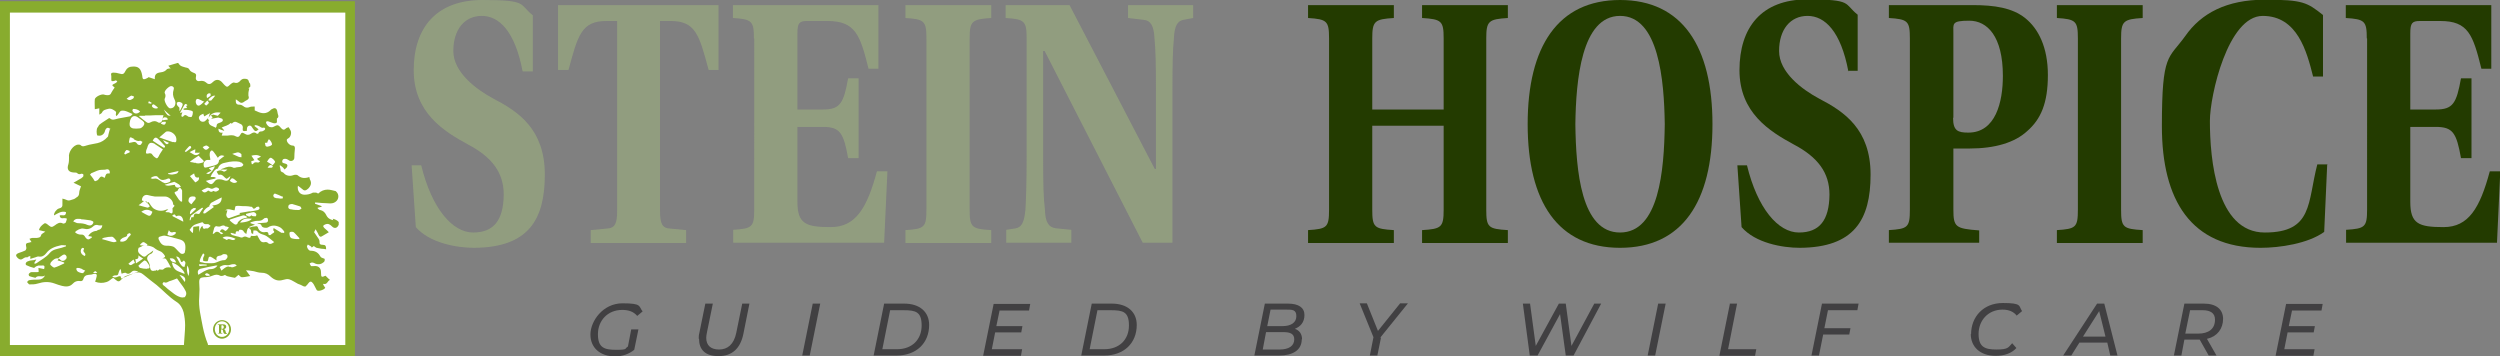 <?xml version="1.0" encoding="UTF-8"?>
<svg id="Layer_1" xmlns="http://www.w3.org/2000/svg" version="1.1" viewBox="0 0 833.3 118.7">
  <rect x="0" y="0" width="833.3" height="118.7" fill="#808080" stroke="none"/>
  <!-- Generator: Adobe Illustrator 29.0.0, SVG Export Plug-In . SVG Version: 2.1.0 Build 186)  -->
  <defs>
    <style>
      .st0 {
        fill: #414042;
      }

      .st1 {
        fill: #233b00;
      }

      .st2 {
        fill: #fff;
      }

      .st3 {
        fill: #919d7f;
      }

      .st4 {
        fill: #88ac2e;
      }
    </style>
  </defs>
  <g>
    <polygon class="st4" points="118.3 .4 0 .4 0 118.7 118.3 118.7 118.3 .4 118.3 .4"/>
    <polyline class="st2" points="115.1 4.2 115.1 115 3.3 115 3.3 4.2 115.1 4.2"/>
    <g>
      <path class="st4" d="M74,106.7c1.7,0,3,1.4,3,3.1s-1.4,3.1-3,3.1-3-1.4-3-3.1,1.4-3.1,3-3.1M74,112.3c1.3,0,2.4-1.1,2.4-2.6s-1.1-2.6-2.4-2.6-2.4,1.1-2.4,2.6,1.1,2.6,2.4,2.6M72.6,111.1h.2c.1,0,.2-.1.2-.3v-2.3c0-.2,0-.2-.2-.2h-.2v-.2h1.7c.8,0,1.1.3,1.1.8s-.3.7-.8.8h0c.5.1.5.5.6.8,0,.2.1.4.2.5,0,0,.1,0,.2.1v.2h-.4c-.4,0-.6-.1-.7-.4-.1-.3-.2-.6-.2-.8,0-.2-.2-.3-.4-.3h-.2v1c0,.1,0,.2.2.2h.2v.2h-1.5v-.2ZM74,109.6c.2,0,.4,0,.4-.1.1-.1.2-.3.2-.5,0-.4-.3-.6-.5-.6s-.3,0-.3.2v1h.2Z"/>
      <path class="st4" d="M111.1,73.4c-1.1-.2-1.9-.7-2.4-1.8-.4-.8-1-1.4-2-1.6-.3,0-.5-.3-.8-.5,0,0,0-.2,0-.3.4,0,.8-.2,1.3-.3,0,0,0-.1,0-.2-.7-.3-1.5-.5-2.2-.8,0-.1,0-.2,0-.4,1.1,0,2.1.2,3.2.2,1.2,0,2.5.4,3.6-.4,1.2-.8,1.3-2.5.3-3.4,0,0-.1-.1-.2-.2-.9-.2-1.8-.5-2.7-.5-1.1,0-2.2.4-3.1,1.3-.2,0-.4-.2-.7-.3-.4,0-.8,0-1.1,0-.9.5-1.8.7-2.8.7-1.5,0-2.5-1.2-2.2-3,.5.4,1,.7,1.3,1,.8.8,1.3.7,2.1,0,.9-.9,1.3-1.9.6-3.1-.1-.2-.1-.5-.2-.8-1.4.5-2.7.5-3.9-.6-.3-.2-1-.2-1.5,0-1,.4-2.4.2-3.1-.7-.3-.4-1.1-.3-1.1-1.1,0-.4-.2-.9-.3-1.4,0,0,.2,0,.2-.1.3.2.5.4.8.6.2.2.4.5.7.8.2-.3.5-.5.7-.7.4-.7.2-1.1-.6-1.3-.5-.1-1.1-.2-.9-.9.1-.6.7-.8,1.4-.6.3.1.6.3.9.5.7.4,1.6,0,1.7-.8,0-1.1.1-2.1.2-3.2,0-.7-.2-1-.9-1-.8,0-1.9-1.1-1.8-1.9,0-.2.3-.4.5-.5.8-.4,1.2-1.9.7-2.7-.2-.3-.3-.6-.6-1-.3.1-.7.2-1,.5-.5.5-.9.4-1.4-.1-1.1-1.3-1.2-1.3-2.7-.5-.3.2-1,.1-1.3,0-.5-.3-.9-.8-1.1-1.3-.1-.6.4-.7.9-.5.6.2,1.2.5,1.8.6.8,0,1-.2.9-1,0-.2,0-.5,0-.6.7-.4.5-1,.3-1.5-.1-.3-.1-.7-.2-1-.2-.9-.8-1.2-1.6-.7-.2.1-.5.2-.6.4-1.4,1.4-3,1.2-4.6.4-.2-.1-.5-.2-.7-.3,0-.4,0-.8,0-1.3-.7,0-1.4,0-2,.3-.8.2-1.3,0-1.9-.5-.3-.2-.7-.4-1.1-.4-1.1,0-1.4-.4-1.3-1.8.4.3.8.5,1.1.8.4.4.9.5,1.4.2.4-.3.9-.6,1.3-.8.5-.3.7-.7.4-1.4,0-.2,0-.5,0-.8,0-.5.2-1.1.3-1.6-.1,0-.2,0-.3-.1.2-.2.5-.3.6-.5.1-.2,0-.6,0-.8,0-.3-.3-.5-.4-.7-.1-.6-.3-1-.9-1.1-.7-.1-1.3-.1-1.8.4-.6.7-1.2,1.2-2.3.8-.3-.1-1,.4-1.4.8-.8.8-1,.8-1.8,0-.3-.3-.6-.7-.9-1-.9-.9-2-.9-2.9,0-.8.8-1.5,1-2.3.2-.7-.6-1.4-.6-2.1-.5-.9.2-1.5-.4-1.3-1.3.2-.9,0-1.2-.9-1.5-.5-.2-1-.5-1.2-.9-.3-.6-.7-.7-1.3-.8-.6-.2-1.2-.3-1.7-.6-.3-.2-.6-.6-.8-.9h-.3c-1,.3-2,.6-3,.9.3.4.5.6.8.9-.4,0-.7,0-1.2.2-.5.6-1.1,1-2.1,1.1-1.6.2-2.1.8-2,2.3-.8-.3-1.4-.5-2.1-.7,0,0-.1.2-.2.2-.4.2-.9.5-1.3.5-.6,0-.5-.7-.6-1.2-.4-2.4-1.3-3.2-3.4-3-.9,0-1.7.5-2.1,1.3-.6,1.2-.9,1.4-2.2,1-.6-.2-1.3-.3-1.9-.3-.8,0-.9.4-.7,1.1,0,.3,0,.6,0,1,0,.3,0,.6.1.7.2.1.5,0,.8,0,.2,0,.3-.2.4-.2.2,0,.4.1.7.2-.1.2-.2.4-.3.5-.3.2-.6.4-.9.5-.6.3-.6.5,0,.9.1,0,.2.2.3.3-.4.6-.8,1.1-1.1,1.7-.3.8-.9.9-1.6.8-.3,0-.6-.1-.9-.2-.9-.2-2.9.8-3,1.6-.1,1.1,0,2.1,0,3.3.6-.1,1-.2,1.5-.3v2.1c.4-.3.8-.4.9-.7.4-.9,1.3-1,2-1.2,1-.3,1.9.3,2.6.9.2.1,0,.8,0,1.1,0,0,0,0,.2.4.3-.3.5-.5.7-.8.3-.4.6-1,1-1,1.3-.2,2.4.6,3.7,1.1-.3.4-.6.7-1,.8-1.3.3-2.5.4-3.8.7-1,.2-1.9.8-2.8-.1,0,0-.2,0-.3,0-1,.7-2.1,1.3-3.1,2.1-.3.2-.4.7-.7,1-.4.5-.4,2.3,0,2.7,0,0,.2,0,.3,0,1.1.2,2-.6,2.2-1.6.1-.4.4-.9.8-1,.3-.1.7.2,1.1.4-.1,0-.2,0-.3.1-.2.6-.3,1.2-.5,1.9,0,.3-.1.6-.3.7-.9,1-2,1.7-3.3,2-1.2.3-2.5.4-3.7.8-.7.2-1.3.5-1.9-.1-.2-.2-.5-.2-.8-.2-1.6,0-3.4,2.5-3.1,4.2,0,.8,0,1.6-.2,2.3-.6,1.7,0,2.7,1.8,2.8.3,0,.8,0,1,.1.5.5.9.6,1.5.3.1,0,.6,0,.7.3,0,.1,0,.6-.1.7-.4.4-.8.7-1.3.9-.6.4-1.2.7-1.9,1.1,1,.5,1.9.9,2.5,1.2-.2.7-.6,1.4-.6,2.1,0,.8-.3,1.3-.9,1.6-.3.2-.6.5-1,.6-.8.2-1.5.7-2.4.2-.4-.2-.9-.3-1.3-.4,0,.5,0,1,0,1.5,0,0,0,.2,0,.2.1.9-.2,1.4-1.2,1.6-.7.2-1.7,1.4-1.6,2.3,1.3-.7,2.5-1.6,4-1.1,0,1.7-1.4.8-2.1,1.1,0,.8.6,1.1,1.4.9.3,0,.7,0,1,.2-.1.4-.2.9-.4,1.3-.2.2-.7.4-.9.3-1.1-.6-1.9,0-2.7.6-1,.7-1.2.7-2.1,0-.5-.4-1.1-1-1.6-.5-.7.5-1.4,1.1-1.6,2.1.7.2,1.4.3,2.1.5-.6.5-1.3.7-1.4,1.2-.2.8-.8.8-1.4.9-.5,0-1,0-1.5,0-.3,0-.6.2-1,.3.3.4.5.8.7,1.1-.3,0-.4,0-.5.1-1.5.3-1.5.3-1.2,1.9,0,.2-.2.7-.4.8-.7.3-1.4.6-2.1.8-.6.2-1.2.6-.8,1.2.3.5.9,1,1.4,1,.7,0,1.3-1,2.2-.7,0,0,.1-.1.2-.2.2-.1.5-.2.8-.3,0,.3,0,.5,0,1,.5-.2,1-.3,1.6-.5.4-.1.9-.4,1.2-.3,1.1.2,1.9-.3,2.5-1.1,1.2-1.6,2.9-2.2,4.7-2.6.6-.2,1.2,0,1.9,0,0,.1,0,.2,0,.3-.5.2-1,.3-1.5.5-1.4.4-2.9.5-3.9,1.7-1.2,1.5-2.9,2.3-4.4,3.4-.2.1-.4.2-.6.2,0,0-.1-.1-.2-.2.2-.4.5-.8.7-1.2-.2,0-.5.1-.8.2-.7.1-1.4.1-2,.4-.7.2-1,1-.5,1.3.8.4,1.7.7,2.5.9.2,0,.5-.4.7-.5.2-.1.5-.2.8-.3.3,0,.6,0,1,0,1-.1,1.2.1.9,1.2-.6-.1-1.2-.3-1.9-.4,0,.5.1.9.1,1.3-.1,0-.3.1-.4.1-.7,0-1.3,0-2,0-.3,0-.7.3-.9.6-.1.1,0,.6.1.7.7.3,1.4.4,2.1.6.9-1.1,2.2,0,3.2-.8-.5,1-1.3,1.4-2.2,1.4-1,0-2.1,0-3.1.2-.2,0-.5.4-.7.6.3.3.6.8.8.8.9,0,1.9,0,2.8-.3,1.9-.6,3.7-.7,5.6,0,.8.3,1.7.6,2.5.8,1.2.3,2.5.3,3.4-.6.8-.9,1.7-1.2,2.9-1,.2,0,.6-.2.7-.5.3-1.1.8-1.5,1.9-1.6.6,0,1.1-.1,1.6-.3.8-.2,1.2.1,1,.9-.1.6-.3,1.1-.5,1.7,1.3.5,2.6.5,3.8.1.8-.2,1.4-.9,2.2-1.4.2.1.5.4.9.7.8.7,1.2.6,1.9-.2.4-.4.9-.9,1.4-1.1,1-.4,2.1-.7,3.1-1,1.1-.4,2-.2,2.9.6,1.4,1.2,2.9,2.3,4.3,3.4,2.2,1.8,4.1,4,6.6,5.6,1.3.8,2,2.1,2.4,3.5.3,1.4.5,2.8.5,4.3,0,2.1-.3,4.3-.4,6.6.2,0,.5,0,.9.1.8.2,1.5.4,2.2.5.5.1.9.3,1.4.3,1.1,0,2.3-.3,3.5-.4,0-.3,0-.6,0-.8-.8-1.9-1.3-3.8-1.7-5.7-.6-3.3-1.5-6.6-1.2-10,0-.9.1-1.8.1-2.6,0-.8-.1-1.6-.1-2.4,0-1.2.4-1.5,1.6-1.6.9,0,1.9-.1,2.8-.5,1-.4,1.7-.5,2.6,0,.2.2.8,0,1,0,.4-.3.7-.3,1,0,.1.1.3.1.5.2.7.2,1.5.3,2.4.5.3-.2.7-.6,1.2-1,.4.3.7.8,1.1.8.8,0,1.7-.2,2.8-.4-.5-.7-1-1.3-1.4-1.9,1,0,1.8.2,2.6.3.8.2,1.6.5,2.5.5,1.3,0,2.2.4,3.1,1.3,1.2,1.1,2.5,1.6,4.1,1.1.7-.2,1.5-.4,2.1-.2,1,.3,1.9,1,2.9,1.5.2.1.5.2.8.3.4.2.7.3,1,.5.2,0,.6.2.7.1.4-.3.7-.7,1-1.1.5-.7,1-.7,1.5,0,.4.5.6,1.1.9,1.6.2.3.3.7.5.8.6.4,2.5-.3,2.7-.9-.3-.4-.5-.7-.7-1.1,0,0,0-.1.1-.2,1.3.4,1.3-1,2.2-1.3-.4-.3-.6-.5-.8-.7-.2-.2-.5-.5-.7-.7-1.3.6-1.5.5-1.5-.9,0,0,0-.1,0-.2,0-1.6-1-2.3-2.5-2.1-.3,0-.6,0-.8,0-.2-.2-.4-.6-.5-.9.3-.1.5-.3.8-.3.4,0,.8.2,1.2.4,1.1.4,2,.1,2.8-.6.2-.2.3-.7.2-1,0-.1-.5-.2-.7-.3-.2-.1-.6-.2-.7-.5-.6-1.1-1.5-1.8-2.8-1.9-.4,0-.8,0-1.1-.3-.3-.3-.5-.7-.6-1.1,0-.2.2-.5.3-.7.3.2.7.4,1,.6.1,0,.2.3.3.4.3-.2.5-.3.7-.5.3.2.6.5.9.6.5.1,1.1.2,1.6.3.5,0,1.1.1,1.6.2,0-1.1-.2-1.5-1.1-1.5-.8,0-1.2-.2-1.1-1.1,0-.3-.1-.6-.3-.9-.5-.7-1-1.5-1.5-2.2.1-.2.2-.5.5-1,.4.8.8,1.3,1,1.9.3.6.7.8,1.2.4.7-.4,1.4-.8,2.2-1.3-.2-.2-.4-.4-.6-.6-.3-.3-.6-.5-.9-.8-.6-.6-.4-.9.3-1.2,1-.4,1.6,0,2.3.7.7.7,1.5.6,2-.2,0-.1.2-.3.2-.4v-.9c-.5-.6-1.2-.9-2-1.1M21.6,86.8c-.6.2-1.1.3-1.6-.3-.1-.2-.3-.2-.5-.3,0,0,0,0,0,0,0,0,0,0,0,0,0,.2-.2.5-.3.6.8.2,1.5.4,2.2.7,0,.1,0,.2,0,.3-1.1.5-2.2,1.1-3.3,1.4-.3,0-.9-.5-1.3-.9-.1-.1,0-.7.2-.9.6-.7,1.3-1.4,2.4-1.3,0,0,0,0,0,0,0,0,0,0,0,0,.5-.4,1-.8,1.5-1.1.5-.3.9-.2,1.2.3.3.6,0,1.2-.6,1.4M94.1,65.4c.1,0,.2.4.2.7-.2,0-.4.1-.7.1-.3,0-.6-.1-.8-.1-1.2,0-1.7-.3-1.7-1,0-.2.4-.6.5-.6.8.3,1.6.6,2.4,1M91.6,54.1c0,.3-.4.5-.7,1-.7-.5-1.3-.9-1.9-1.2.3-.4.6-1.1,1.1-1.3.4-.2,1.7,1,1.6,1.5M90.9,55.6c0,.1-.3.3-.4.3-.4,0-.8,0-1.3,0,.5-.9,1-1.1,1.5-.7.1.1.3.3.2.5M89.1,47.4c.1-.3.3-.7.5-1,.6.3,1.3,1.6,1,1.9-.4.4-1,.5-1.5.6-.2,0-.5-.1-.6-.3-.1-.3-.1-.7-.2-1,.3,0,.6,0,.9-.1M77.3,41.2c1-1.2,1.8-.3,2.6,0,.7.2,1.2.8,1,1.7-.1.8.2.9,1.4.7,0,0,0,0,0,0,0-.6-.1-1.4.7-1.7.8-.2,1,.6,1.4,1.1.6.9,1,.9,1.8.1-.5-.4-.9-.7-1.4-1.1,0,0,.1-.2.2-.3.3,0,.7.1,1,.2.7.2,1.2,1,2,.6,0,0,.4.2.4.4,0,.1-.1.4-.3.5-.3.2-.6.4-.8.4-.5,0-1,0-1.2.7,0,0-.5.2-.6,0-.7-.6-1.3-.3-1.9.1-.7.5-1.4.4-2,0-.8-.5-1.1-.5-1.5.3-.4.8-.9.9-1.6.5-.9-.5-1.8-.3-2.7-.2-.6,0-1.1,0-1.9,0,.2-.5.2-.7.3-1-1,.2-1.4-.3-1.4-1.3.7.3,1.3.5,1.9.7,0,0,0-.2,0-.2-.3-.3-.6-.7-.8-.9,1-.5,2.3-.7,2.9-1.5M85.8,53.2c.1,0,.2.1.3.2.2.1.4.3.6.4-.2.1-.5.4-.6.4-.7-.1-1.3-.3-1.8.5,0,0-.3,0-.4,0,0-.3-.1-.6-.2-.9.4-.1.7-.3,1.1-.4-.3-.5-.6-.9-1-1.5,1.1-.3,2-.4,3.2.3-.5.3-.9.5-1.3.7l.2.3ZM68.5,87.7c-.3,0-.6-.1-.9-.2-.4-.1-1.2,0-1-.7.2-.8.6-1.5,1-2.2.2-.2.6,0,.5.5-.1.3-.3.6-.4.9,0,.3,0,.9,0,.9.4.2.9.2,1.4.2.1,0,.3-.4.3-.6.1-1,.5-1.2,1.4-.6.4.3.8.5,1.4.9-.3-1.3.4-1.5,1.2-1.6.4,0,.7-.4,1.1-.5.3,0,.8,0,1.1.2.2.1.3.7.2.9-.2.4-.6.9-.9.9-1.1,0-1.9.4-2.9.8-1,.4-2.2.2-3.4.2M68.9,88.5c-.8,0-1.6.1-2.4.2,0,0-.1-.4-.2-.6,1,0,1.8,0,2.6.1,0,.1,0,.2,0,.3M61.5,91.3c-.6-.2-1.1-.5-1.7-.7-1.5-.5-2.2-1.5-2.5-3.1,1.6.3,4.3,2.8,4.2,3.7M56.6,86.1c1.1-.1,1.7.2,2.1,1.4-1.2,0-1.9-.5-2.1-1.4M61.6,94c-.6-.8-1.2-1.6-1.8-2.4,1.8.5,2.2,1.1,1.8,2.4M61.5,89c-.3-.1-.7-.1-.9-.4-.4-.4-.7-.9-1-1.5-.3-.5-.6-1-.9-1.6.8,0,1.2.5,1.4,1.1.3.9.4,1,1.2.2.2.3.5.5.5.8,0,.4-.2.9-.3,1.3M61.7,83.9c-.2.8-1.2,1-1.8.3-.6-.5-1.1-1.2-1.7-1.7-.3-.3-.8-.4-1.2-.5-.5-.1-1.1-.1-1.6-.1-1.4,0-2-1-2.5-2.1-.2-.5,0-.8.3-.9.7-.2,1.4-.5,2-.3,1.6.3,3.1.8,4.7,1.2,1.4.4,1.9,1.2,1.9,2.6,0,.5,0,1-.2,1.5M48.5,71.4c-.5-.3-.9-.5-1.4-.8,1.3-1,2.6-.8,3.7,0-.6,1.6-.9,1.6-2.3.8M49.1,81.5c0,.1,0,.2-.1.3h-2.2c0,0,0-.2-.1-.3.4-.3.7-.8,1.1-.8.4,0,.8.5,1.3.7M49.3,67.6c-.2-.2-.5-.4-.7-.6,0,0,0,.1-.1.2.4.3.8.6,1.1,1,.2.2.2.5.3.7-.3.1-.6.4-.8.3-.9-.2-1.8-.5-2.9-.8.7-.5,1.2-.9,1.8-1.4-.3,0-.5-.1-.7-.2,0-1.2.8-2,1.9-1.8.8.2,1.6.4,2.4.5,1.1,0,2.3,0,3.4,0,1.2,0,2.6,1.2,2.7,2.4,0,0-.1.2,0,.2.2.2.5.5.5.5-.3.4-.6.7-.7.8,0,.5.1,1,0,1.4-.2.6-.7.2-1.1,0-.4-.1-.8,0-1.2-.1v-.2c.2-.2.5-.4.9-.6-.2,0-.4-.2-.5-.1-1.5.7-3,.6-4.4-.3-.7-.5-1.1-1.4-1.7-2.2M57.5,72c0-.1,0-.2,0-.3.2,0,.5-.3.7-.2.2,0,.3.4.5.6,1.3-.6,2.3,0,2.4,1.8-1.2-.6-2.4-1.2-3.5-1.8M58.7,77.5c-.1.2-.2.5-.4.6-.8.6-1.6.7-2.5.1.1-.5.3-.9.5-1.5.4.8,1,.9,1.7.6.2,0,.4.1.7.2M60.6,67.2c-.1,0-.2,0-.3,0-.3-.3-.7-.6-.9-1-.3-.4-.5-.8-.8-1.2-.6-.9-.6-.9.4-1.3.2,0,.3-.4.4-.6.4-.6.7-.6,1.1,0,0,.1.2.3.2.4,0,1.2,0,2.4,0,3.6M58.2,61.6c-1.1.1-2.2.6-3.3,0,1-.3,2-.7,3.2-1,.4.2,1,.5,1.6.9.2.2.4.5.6.8-1.1.5-1.9.2-2-.6M54,60.6c-.6-.3-1.1-.8-1.7-1-.5-.2-1,0-1.5,0-.2,0-.4-.2-.6-.2.2-.1.3-.3.5-.4.4-.1.7-.3,1.1-.3.2,0,.6,0,.7.2.9,1.1,1.5,1.3,2.8.9.5-.2,1.2-.7,1.5.2.2.7-.7.8-1.2,1-.2,0-.3,0-.6.1-.3-.1-.7-.3-1.1-.5M57.9,58.1c-.6.2-1.3,0-1.9-.1,0,0,0-.1,0-.2,1.1-.3,2.3-.5,3.5-.8-.2,1-1.1,1-1.6,1.1M54.3,46.7c.8.4,1.4.6,2,.9-.6.8-1,.6-2-.9M54.9,48.5c.1.1.1.4.1.6-.2,0-.4.2-.5.1-1.2-.7-2.4-1.5-3.6-2.3.6-1.2,1.1-1.3,1.9-.5.7.7,1.4,1.4,2,2.1M51.6,48c1,.6,1.9,1.3,2.7,1.8-.6.9-1.1,1.6-1.4,2.3-.4.7-.6.9-1.3.3-.3-.2-.5-.4-.7-.7-.4-.7-.9-.7-1.6-.5-.2,0-.6,0-.6-.1-.1-.2,0-.5,0-.7,0-.4.3-.8.4-1.2.4-1.6,1.1-2,2.6-1.2M61.9,50.7c0-.1-.2-.2-.3-.3.5-.6.9-1.1,1.5-1.7,0,0,.4,0,.5,0,.1.2.2.6,0,.7-.5.5-1.2.9-1.7,1.3M62.9,66.3c.3-.8,1-.9,1.7-.8.6,0,.8.5.5,1-.4.5-.9,1-1.3,1.6-.7-.5-1.2-.9-.9-1.7M64.4,69.4c.2-.1.5,0,.8-.1,0,.1,0,.3.1.4-.6.6-1.2,1.1-1.8,1.7,0,0-.1-.1-.2-.2,0-.7.3-1.4,1-1.7M65.1,60.8c-.6-.7-1.1-1.3-1.8-2.1.5-.3.9-.6,1.4-.9.2,1.1.6,1.6,1.6,1.3.2,1-.5,1.3-1.2,1.7M64.8,54.3c-.4-.2-.9-.2-1.4-.3,0,0,0-.2,0-.2.9-.7,1.9-1.3,2.8-1.9.6.6,1,1.1,1.5,1.5.4.4.2.7-.2.8-.8.2-1.6.5-2.5,0M69.9,51.7c0-.3,0-.7.1-1,.4-.7.7-.7,1.2-.1.5.6.9,1.3,1.4,2,.5-.6,1-1.1,2.2-.6-.7.5-1.2.9-1.8,1.4,0,.8-.4,1.4-1.4,1.7-.7.2-1.5.4-2.3.6-.6.1-1.3.5-1.4-.5-.2-1,.4-1.8,1.2-1.9.3,0,.6,0,1,0,0-.6-.2-1.1-.2-1.5M80.5,52.4c-.4,0-.7,0-1.1-.2-.6-.2-1.2-.6-2-.9.4-.1.6-.2.9-.3.4,0,.7-.3,1.1-.2.3,0,.8.3,1,.5.2.2,0,.7.1,1M80,54.1c.2,0,.5,0,.6.2.2.2.5.4.5.6,0,.2-.3.5-.5.6-.3.1-.7.2-1.1.2-.4,0-.8.1-1.1.2-.2,0-.4.1-.6,0-1.1-.6-2.2-.3-3.3.2-.3.1-.7.2-1,.4h2.3c-.6.6-1,.9-1.6.5-.7-.4-1.3-.2-2,.2.2.4.4.7.7,1.1,1.3-.5,1.8,1,2.7,1.3.4-.3.7-.5,1.2-.9-.4,1.4-1,1.8-2.1,1.4-.4-.1-.7-.3-1.1-.3-.8-.1-1.5-.1-2.1.7-1,1.3-1.3,1.1-2.9-.2,1-.3,1.9-.5,2.8-.7.2,0,.4-.2.7-.3-.2,0-.4-.2-.7-.3-.4,0-.8,0-1.2,0,.2-.4.3-.9.6-1.2.5-.7.9-1.5,1.8-1.6,0,0,0-.1.1-.2.4-1.2,1.4-1.6,2.5-1.8,1.6-.4,3.3-.6,4.9-.2M79.1,60.6c-.9.7-1.7.3-2.5-.3.6-1.2.9-1.2,2.5.3M74.4,77.7c-.5.6-.8.3-1.1,0q-1.1-1-2,.2s-.1,0-.4,0c.2-.7.3-1.3.5-1.9.2-.5.6-.8,1.2-.5.2,0,.5,0,.7,0,.7-.3,1.3-.6,1.9,0,0,0,.1,0,.2,0,.3,0,.6.2.9.3-.2.3-.4.6-.7.9-.1.1-.3.2-.5.3-.9-.8-1.4-.8-1.8.2.3.1.5.2.8.4M69.6,56.1c.7-.3,1.3-.5,2-.7-.1.8-1.5,2.5-2.1,2.6-.2,0-.5-.1-.8-.2.7-.4,1.2-.6,1.8-.9-.3-.3-.5-.4-.8-.7M67.6,49c.4-.2.8-.5,1.2-.5.3,0,.6.4,1,.6-.9,1.1-1.4,1.1-2.2,0M68.9,62.6c.3-.1.7,0,1,.1.5.3.9.3,1.4,0,.6-.4,1.2-.3,1.7.2,0,0,0,.4,0,.4-.5.4-1,.8-1.7.4,0,0-.3-.1-.3,0-.6.5-1.1.1-1.6-.2-1,.9-1.5.8-2.2,0,.5-.3,1.1-.6,1.6-.8M69.7,68.7c.3-.4.4-.9.7-1.1,1.1-.6,2.2-1.2,3.5-1.8,0,1.8-1,2.5-3.2,2.7.2.1.3.2.6.5-1,.7-1.9,1.4-2.9,2.1-.1.1-.4,0-.6,0,0,0-.1-.3,0-.4.2-.8,1.4-1.8,2.1-1.9M75.6,80c-.5-.3-1-.5-1.4-.7.5-.7,2.6-.6,4.3.3-.9,1.2-2.2-.6-2.8.4M83.9,72.9c-.2.6-1.7,1.2-3.9,1.3,1-1.6,2.5-1.4,3.9-1.3M79.3,74.3c-.4.7-.9.7-1.5.2-.4-.3-.8-.6-1.2-1,0,0,0-.2,0-.3,1.5-.5,2.9-1,4.4-1.4.4-.1,1,.2,1.5.6-.3.1-.6.3-.9.3-1,.2-1.8.7-2.4,1.5M83.8,71.7c-.7,1-1.2.2-1.8,0,0-.1,0-.2,0-.4.8-.2,1.7-.5,2.5-.6.3,0,.7.3.9.6.1.1,0,.8-.2.8-.4,0-.8,0-1.1-.1,0,0-.2-.1-.3-.2M83.3,70.4c-1.2.2-2.4.4-3.5.6,0,0,.1.2.3.4-1.3.4-2.5.9-3.7,1.3-.6.2-1.2-.9-.9-1.5.1-.3.2-.7.3-1.1-.3,0-.5,0-.7,0,1-.8,2.1,0,3.1,0,0,0,0,0,0,0,.1-.5.2-1.4.4-1.4.7-.2,1.5,0,2.2,0,.9,0,1.8,0,2.7.2.2,0,.6,0,.6.2.4.7.7.5,1.2.1,0,0,.1-.2.2-.2.2,0,.5-.2.7-.1.2,0,.3.4.3.6,0,.2-.3.4-.5.5-.9.2-1.9.4-2.8.5M73.6,37.5c-.4.4-.7.8-1,1.1-.5-.1-1-.3-1.5-.4-.2,0-.5.2-.8.3.2.2.4.4.6.6-.2.2-.4.3-.5.5.7-.1,1.5-.3,2.2-.4,0,0,.2-.1.2,0,.5.2,1.3.2,1.4.6.3.6-.4.9-.9,1.1-.6.2-1.1.3-1.1,1.1,0,.2-.2.4-.3.6-1-.7-2.4-.6-2.4-2.3,0,0,.2-.2.3-.3-.3-.1-.7-.2-.4-.7,0,0,0,0,0,0,0,0,0,0,0,0,0,0,0,0,0,0-.4.4-.7.8-1.1,1.1-.8.4-1.6.1-1.9-.7-.3-.6,0-1.2.9-1.6.1,0,.3-.1.5-.2,0,.3.1.5.3.9.6-.4,1.2-.7,1.9-1.1-.2.6-.4,1.1-.5,1.6,0,0,0,0,0,0,.9-1.7,2.4-2.1,4.3-1.7M68.1,34.6c.3-.4.7-.7,1-1.1.2.3.6.6.5.8-.1.3-.5.6-.9.9-.3-.3-.5-.5-.7-.6M71.8,31.8c-.5.6-.9,1.2-1.4,1.7-.1.1-.6,0-.9,0,0-.3.1-.6.3-.7.5-.5,1.1-1,1.9-.9M69.7,31.1c.1,0,.5,0,.5.2,0,.1,0,.5,0,.6-.3.3-.7.5-1.2.8-.3-.9,0-1.4.6-1.6M65.7,33c.2-.1.8.1,1.1.3.3.1.7.4,1,.5,0,0,.2,0,.3,0-.5.5-1,1-1.5,1.3-.5.3-1,0-1.2-.5-.3-.7-.2-1.3.3-1.7M65.1,49.5c0,.6,0,.9-.1,1.4.5,0,.9,0,1.7,0q-1.1,1.3-2.3.5c-.3-.2-.7-.4-1.2-.7.7-.4,1.2-.6,2-1M62.7,35c-.8.2-.7.6-.3,1-.5,0-.8.1-1.2.2,0,.1,0,.2,0,.4.7,0,1.5,0,2.2.2.3,0,.9.3.9.5,0,.5-.1,1.1-.4,1.6,0,.2-.8.1-1.1,0-.6-.4-1.1-1-1.8,0,0,0-.4,0-.4,0-.1-.1-.2-.4-.1-.5,0-.3.2-.6.3-1-.3.1-.5.2-.7.3,0-.1,0-.2,0-.3.5-.8.9-1.7,1.4-2.5.4-.5.7-.2,1.1.3M59,34.2c.2-.2.6-.3.9-.2,1.1.3,1.2.8.7,1.7-.2.4-.4.8-.6,1.2,0,0-.2,0-.2,0v-1c-.3-.3-.6-.6-.8-.9-.1-.3-.1-.7,0-.9M57.7,47.4c-1.5-.5-3-1-4.6-1.6.8-.7,1.5-1.3,2.1-1.8.1-.1.3-.2.5-.2,1.3-.2,3.2,1.1,3.1,2.8,0,.8-.3,1-1,.7M53.6,41.2c.4-.8,1.1-.6,1.7-.6-.1,1.1-.6,1.2-1.7.6M54.9,32.9c.3-.6.4-1.2,0-1.9-.3-.7,1.6-2.5,2.3-2.3.6.1.9.5.7,1.1-.4,1.2-.3,2.3.3,3.4.7,1.3,0,2.9-1.3,2.9,0,0-.2,0-.3,0-.8-.2-2-2.5-1.7-3.2M56.9,38.6c-.5-.1-.9,0-1.1-.3-.5-.5-.9-1.2-1.2-1.8.7.7,1.4,1.3,2.3,2.1M54.8,39.1c.4,0,1.1,0,1.1.8-.6,0-1.1.1-1.7.2,0,0-.1-.1-.2-.2.2-.3.5-.8.7-.8M50.7,35c.1-.1.5-.3.6-.2.5.3.9.7,1.3,1,0,0,0,.2-.1.3-.7.2-1.3,0-1.8-.5,0,0,0-.5,0-.5M49.6,33.7c.3.2.6.4.9.5,0,.1,0,.2-.1.4-.3,0-.6-.2-1-.2,0-.2.2-.4.2-.6M48.3,38.5c1.2,0,2.3,0,3.5-.1.9,0,1.8,0,2.7,0-.2.8-.4,1.3-.5,1.9-.2.5-.8.8-1.3.5-.9-.6-1.7-.5-2.6,0-.5.3-.9.2-1.3-.1-.8-.6-1.6-1.2-2.4-1.9,0,0,0-.2,0-.2.6,0,1.2,0,1.9,0M42.2,32.9c.5-.3,1-.8,1.5-1,.2-.1.7.2,1,.3-.1.3-.2.6-.4.7-.9.6-1.4.6-2.1,0M44.1,36.9c0-.1.2-.6.3-.6.8,0,1.7.2,2.3.9-1,1-2.2.8-2.6-.4M43.2,41.1c.1-.4.1-.9.3-1.3.4-1.1,1.3-1.4,2.3-.8.6.4,1.3.9,1.8,1.3.6.5.7,1.1.1,1.8-.3.3-.7.7-1.2.7-.7.1-1.5.1-2.2,0-.8-.2-1.2-.8-1.1-1.7M44.6,46.4c.7.4,1.3.8,2.1.5.2,0,.6.3.8.4-.2.3-.4.9-.7,1-.3.1-.9,0-1.1-.4-.4-.6-.8-.7-1.5-.5-.4.1-.8.2-1.2.2,0-.2,0-.3,0-.4.3-1.7.2-1.7,1.7-.9M46.2,85.2c.6.4.9.6,1.5,1-.8.6-1.5,1-2.4,1.6,0-.6-.1-.9-.2-1.4.8,0,1.2-.3,1-1.3M44.9,87.7c-.7.1-1.2,1.3-2.1.2.6-.5,1.1-.9,1.7-1.4.2.5.3.8.5,1.2M42.1,50c.2-.1.7.2,1.1.3,0,.2,0,.3,0,.5-.5.2-1,.4-1.5.7-.1-.1-.2-.2-.3-.3.2-.4.3-.9.7-1.1M40.4,79.7c.3-.3.6-.5,1-.6.5-.2,1-.2,1-.9,0-.2.5-.4.8-.5.1,0,.4.3.4.4,0,.2-.2.4-.4.6-.3.3-.6.6-.8,1-.4.7-1.7,1.1-2.4.7.1-.3.2-.6.4-.8M30.3,57.8c.7-.3,1.4-.6,2.1-.9.5-.2,1-.3,1.5-.3.6,0,1.2,0,1.8-.2.6,0,1,.5.9,1.4-1.2,0-1.2,0-1.7,1.5-1.2-.7-1.3-.6-2.1.5-.2.3-.7.5-1.1.6-.2,0-.4-.5-.6-.8-.3-.5-.7-.9-1.1-1.4,0,0,.2-.2.3-.3M27,73.1c.9,0,1.9.2,2.8.3.4,0,.8.2,1.2.4.1,0,.2.5,0,.7-.4.7-1.1.8-1.8.5-1-.5-2.1-.6-3.2-.6-.5,0-1-.4-1.6-.6.8-1.2,1.8-.8,2.7-.8M27.8,91c-.1.1-.4,0-.7,0-.3-.1-.8-.2-1.2-.5-.3-.2-.4-.6-.5-.9,0,0,.2-.3.3-.3.4,0,.8,0,1.2.2.3,0,.5.3.8.4.2.1.5.2.7.3-.2.2-.4.5-.6.7M28.2,85.3c-1-.4-1.5-1.2-1.2-2.1,0-.2.3-.5.5-.6,0,0,.5.1.5.2,0,.3-.1.5-.2.7,0,0,0,.2,0,.2.2.5,1,.9.5,1.6M31,91c.7-.8.9-.8,1.4,0-.4,0-.9,0-1.4,0M32.4,76.9c-1.2.1-2.3.6-3,1.8.5,0,.8.1,1.2.2,0,.1,0,.2,0,.3-.4.2-.8.6-1.2.6-.3,0-.8-.4-1-.8-.3-.6-.8-.9-1.4-.8-.8,0-1.5-.3-2-.8.5-.7,2-1.4,2.8-1.2,1.2.3,2.2.2,3.2-.7.5-.5,1.1-.7,1.9-.4.4.1.8,0,1.2,0-.1,1-.7,1.5-1.6,1.6M34,79.6c.3-.2.6-.4.9-.4.8-.2,1.6-.3,2.4-.3.2,0,.5.2.7.4.3.3.6.7.9,1.1-.8.6-1.6.2-2.4,0-.8-.2-1.6-.5-2.5-.7M40.4,92.9c0-.3-.2-.6-.2-.8-.9-.3-1.6,1-2.8,0,.5-.2.9-.4,1.2-.3.6,0,.8-.2.9-.8.1-.4.3-.8.5-1.2.1,0,.2,0,.3,0,0,.4.1.8.2,1.4.2,0,.5-.1.7-.2.3,0,.6-.2.8,0,.9.6,1.4,0,2-.5.6-.5,1.3-.2,2.1,0-2,.8-3.9,1.6-5.8,2.4M49,89.6c-.8,0-1.6-.1-2.3-.3-.2,0-.3-.4-.6-.7.7-.7,1.3-1.3,2-1.8,0,0,.5.1.7.3.4.5.8,1,1,1.6.2.5,0,.9-.7.8M52,90.2c0,0-.3,0-.4,0-1,.3-1.5-.1-1.6-1.2,0-.6-.3-1.4-.6-1.9-.8-1.1-.1-2,.7-2.4.5-.2.8-.4,1-1.2-.6.4-1.1.9-1.7,1.2-.6.4-1,1.3-2,.6-1.4-1-1.6-1.5-1.2-2.7.4-.2.8-.3,1.1-.5,0,0,0,0,.1-.1.8-.5,3.4,0,4.1.7.6.5,1.4.9,2.2,1.2.4.2,1.5,1.4,1.3,1.7-.2.3-.6.4-.9.5.5,0,1,0,1.2.2.6.8,1.1,1.8,1.7,2.9-1.1-.2-1.9-.1-2.6.6-.2.2-.8,0-1.3,0-.2.2-.5.7-1.1.1M61.4,99c-.2.2-.7.2-1.1.1-1.8-.5-3-1.8-4.4-2.8-.4-.3-.8-.8-1.3-1.1-.5-.4-.6-.7,0-1.2.9.6,1.5-.3,2.3-.4.7-.2,1.3-.5,2.1-.8.6.8,1.2,1.7,1.9,2.6.3.4.6.9.8,1.3.6.9.5,1.8-.3,2.5M62.8,92c-.5-1.3-.7-2.4-.3-3.5.5,1.1.8,2.1.3,3.5M63.5,72c1.3-1,2.6-1.9,3.9-2.8,0,0,.2.2.3.2-.4.6-.9,1.3-1.3,1.9,0,0-.3,0-.4,0-1-.3-1.4,0-1.5,1.1-.3,0-.5,0-.7,0-.1.3-.2.6-.3,1-.1,0-.2,0-.3,0,.1-.5.1-1.1.5-1.4M64.4,75.8c0,.5,0,1.2-.1,1.8,0,0-.2,0-.2,0-.3-.3-.9-.9-.9-1,.4-.6.9-1.2,1.5-1.6.8-.4,1.8-.6,2.6-.9,0,0,.3,0,.3,0,.4.8,1.1.6,1.7.6.3,0,.6.4.9.6-.3.3-.6.6-.9.8-.2.1-.5,0-.7,0-.8.4-1,0-1.1-.8q-.7.3-1.1,2.1c0-.8,0-1.4,0-2-.7,0-1.3.2-1.9.2M69.9,91.9c-.4,0-.7.1-1.1,0-.2,0-.4-.4-.5-.5.2-.1.5-.4.7-.3.3,0,.6.3.9.5,0,0,0,.2,0,.3M70.3,89.7c-.6,0-1.1.2-1.6.4-.9.4-1.7,1-2.6,1.5-.4-1.2-.1-1.9,1.1-2.1,1.6-.4,3.2-.7,4.8-1,.1,0,.3,0,.5,0-.4.7-1.3,1.2-2.1,1.2M76.6,89c-.6-.4-1.2,0-1.8.4-.3.2-.6.5-1,.8-.2-.5-.4-.8-.6-1.2.8-.5,1.5-.8,2.5-.6.5.1,1.1-.2,1.6-.3.5,0,1.1-.3,1.6.5-.8.2-1.3.8-2.2.3M89,80.8c-.1-.1-.4-.2-.6-.1-.9.2-1.5-.1-1.9-.9-.2-.4-.5-.9-.8-1.4q-.5.4-2.1.2c0,.9-.6.7-1.1.5-.6-.3-1-.4-1.6,0-.3.2-.9,0-1.4-.2-.6-.1-1.2-.3-1.9-.5-.3,0-.5-.3-.7-.5v-.3c.6.1,1,.2,1.6.4,0-.7.3-1.2,1-.8.1-.2.2-.6.3-.6.6-.1,1.2,0,1.5.7.1.2.4.4.8.7.1-.6.2-.9.3-1.3,0-.3.3-.5.4-.8.3.2.6.4.8.7,0,0,.1.3.1.5,0,.7.3.9.7.8,0-.4,0-.8.1-1.1.4,0,1,0,1.2.2.6.8,1.4,1,2.3,1.3,1.2.4,2.2,1.5,3.4,2.4-1.1.8-1.7.8-2.4,0M94.4,77.6c-.2,0-.4,0-.6,0-.8-.5-1.6-1-2.6-1.6,0,.3-.2.7-.1.8.7.7,0,.8-.4,1.1-.2.1-.4.4-.7.5-.1,0-.5-.1-.5-.2,0-1.1-.8-.9-1.3-.8-1,.1-1.9-.5-2.2-1.5-.2-.8-.9-.4-1.3-.4-.6,0-1.1.2-1.6.4,0-.1,0-.2,0-.3.6-.2,1.2-.5,1.9-.7-.5-.2-1-.3-1.5-.5,0,0,0-.2,0-.3.8-.2,1.5-.5,2.3-.5.8,0,1.4,0,2-.6.1-.1.3-.2.4-.3.3,0,.8-.2.9,0,.2.2.3.7.2,1,0,.2-.4.5-.6.5-.8.1-1.7.1-2.5.2,0,0-.2,0-.5.2.8,0,1.3,0,1.5.7.2.6,1.5.8,2.1.5,1.4-.9,2.8-.7,4.1,0,.5.3.9.8,1.3,1.3.1.1,0,.4,0,.6M99.7,79.7c-.7,0-1.5,0-2.2-.2-.4,0-.8-.4-.9-.8-.1-.4-.2-1.1,0-1.3.3-.2,1-.2,1.3,0,.7.6,1.3,1.4,2,2.1,0,0-.2,0-.2.1M99.7,70c-.8,0-1.7,0-2.5-.2-.5,0-1.2-.2-1.1-.9,0-.7.6-.9,1.3-.9.9.3,1.8.5,2.6.8.2,0,.4.5.5.7-.3.2-.6.5-.9.5"/>
    </g>
  </g>
  <g>
    <path class="st3" d="M174.2,23.8c-2.5-13.3-7.8-18.5-13.6-18.5s-9.5,4.6-9.5,11.7,7.6,12.8,13.4,15.9c8.3,4.3,17.1,10.2,17.1,25.3s-5.5,24.3-23.6,24.4c-5.8,0-14.8-1.6-19.4-6.9l-1.4-20.6h3.2c3.5,14.4,10.4,22.4,17.3,22.4s10.1-4.1,10.2-12.6c0-7.3-3.8-12.5-12-16.8-7.9-4.3-18-10.5-18-24.7S145.5,0,160.8,0s12.1,1.4,16.8,5.1v18.7h-3.3Z"/>
    <path class="st3" d="M220,70.2c0,4.2.6,5.9,3.5,6l5.2.5v4.3h-31.8v-4.3l5.2-.5c3-.1,3.6-1.8,3.6-6V7h-3.6c-8.3,0-9.5,4.8-12.6,16.3h-3.5V1.7h53.5v21.6h-3.3c-3.1-11.5-4.3-16.3-12.6-16.3h-3.6v63.1Z"/>
    <path class="st3" d="M251.3,12.8c0-5.8-.7-6.4-7-6.8V1.7h48.5v21.2h-3.3c-2.8-11.3-4.4-15.9-13.7-15.9h-6.8c-2.6,0-3.2.7-3.2,4.1v25.4h8.5c5.7,0,6.9-2,8.4-10.4h3.5v26.6h-3.5c-1.5-8.4-2.7-10.4-8.4-10.4h-8.5v25c0,7.3,2.8,8.4,11.1,8.4s12.1-6.3,15.4-18.6h3.5l-1.1,23.8h-50.3v-4.3c6.3-.4,7-.9,7-6.8V12.8Z"/>
    <path class="st3" d="M323.2,69.9c0,5.9.7,6.4,7.2,6.8v4.3h-28.6v-4.3c6.3-.4,7-.9,7-6.8V12.8c0-5.8-.7-6.4-7-6.8V1.7h28.6v4.3c-6.4.4-7.2,1-7.2,6.8v57.1Z"/>
    <path class="st3" d="M356.5,1.7l28.4,54.6h.4v-25.8c0-9.4-.1-13.7-.5-17.9-.2-3.9-1.2-5.8-3.7-6l-5.1-.6V1.7h21.7v4.3l-3.2.6c-2.1.4-3,2.1-3.2,6-.4,4.1-.5,8.5-.5,17.9v50.4h-9.9l-32.7-63.9h-.5v35c0,9.4.1,13.8.6,17.9.1,4.1,1.2,5.9,3.7,6.2l5.1.5v4.3h-21.7v-4.3l3.2-.5c2-.4,2.8-2.1,3.2-6.2.2-3.9.4-8.5.4-17.9V12.8c0-5.8-.7-6.4-7-6.8V1.7h21.3Z"/>
    <path class="st1" d="M481.2,41.9h-23.8v28c0,5.9.7,6.4,7.2,6.8v4.3h-28.6v-4.3c6.3-.4,7-.9,7-6.8V12.8c0-5.8-.7-6.4-7-6.8V1.7h28.6v4.3c-6.4.4-7.2,1-7.2,6.8v23.7h23.8V12.8c0-5.8-.7-6.4-7.2-6.8V1.7h28.6v4.3c-6.4.4-7.2,1-7.2,6.8v57.1c0,5.9.7,6.4,7.2,6.8v4.3h-28.6v-4.3c6.4-.4,7.2-.9,7.2-6.8v-28Z"/>
    <path class="st1" d="M570.8,41.4c0,25.9-10.1,41.2-30.8,41.2s-30.8-15.3-30.8-41.2S519.3,0,540,0s30.8,15.5,30.8,41.4ZM554.9,41.4c-.2-14.7-2-36.1-14.9-36.1s-14.7,21.5-14.9,36.1c.2,15.5,1.9,36.1,14.9,36.1s14.7-20.6,14.9-36.1Z"/>
    <path class="st1" d="M616.1,23.8c-2.5-13.3-7.8-18.5-13.6-18.5s-9.5,4.6-9.5,11.7,7.6,12.8,13.4,15.9c8.3,4.3,17.1,10.2,17.1,25.3s-5.5,24.3-23.6,24.4c-5.8,0-14.8-1.6-19.4-6.9l-1.4-20.6h3.2c3.5,14.4,10.4,22.4,17.3,22.4s10.1-4.1,10.2-12.6c0-7.3-3.8-12.5-12-16.8-7.9-4.3-18-10.5-18-24.7s7.3-23.6,22.6-23.6,12.1,1.4,16.8,5.1v18.7h-3.3Z"/>
    <path class="st1" d="M629.6,81v-4.3c6.3-.4,7-.9,7-6.8V12.8c0-5.8-.7-6.4-7-6.8V1.7h27.9c7.3,0,13.2.9,17.5,4.3,4.4,3.5,7.6,9.7,7.6,19s-2.3,14.7-6.9,18.7c-4.1,3.8-10.7,5.8-19.2,5.8h-5.4v20.3c0,5.9.7,6.4,8.6,7v4.1h-30.1ZM651,39.3c0,4.3,1.6,4.9,5.1,4.9,9.1,0,11.5-10.2,11.5-18.9,0-13.2-5.2-18.4-11.2-18.4s-5.3,1-5.3,4.2v28.1Z"/>
    <path class="st1" d="M707,69.9c0,5.9.7,6.4,7.2,6.8v4.3h-28.6v-4.3c6.3-.4,7-.9,7-6.8V12.8c0-5.8-.7-6.4-7-6.8V1.7h28.6v4.3c-6.4.4-7.2,1-7.2,6.8v57.1Z"/>
    <path class="st1" d="M775.7,54.9l-1,22.4c-5.4,3.9-14.8,5.3-21.2,5.3-23.2,0-32.9-15.9-32.9-40.5s2.2-22.3,7.8-30.1c5.3-7.6,13.8-12.1,26.5-12.1s14.1.9,19.4,5.1v20.5h-3.3c-2.1-8.3-5.2-20.2-16.8-20.2s-17.6,26.6-17.6,35c0,12.9,2.2,37.2,18.3,37.2s14.2-10,17.5-22.7h3.5Z"/>
    <path class="st1" d="M788.9,12.8c0-5.8-.7-6.4-7-6.8V1.7h48.5v21.2h-3.3c-2.8-11.3-4.4-15.9-13.7-15.9h-6.8c-2.6,0-3.2.7-3.2,4.1v25.4h8.5c5.7,0,6.9-2,8.4-10.4h3.5v26.6h-3.5c-1.5-8.4-2.7-10.4-8.4-10.4h-8.5v25c0,7.3,2.8,8.4,11.1,8.4s12.1-6.3,15.4-18.6h3.5l-1.1,23.8h-50.3v-4.3c6.3-.4,7-.9,7-6.8V12.8Z"/>
  </g>
  <g>
    <path class="st0" d="M210.4,109.8h2.4l-1.4,6.8c-1.7,1.4-4,2.2-6.3,2.2-5.1,0-8.3-2.9-8.3-7.3s4.1-10.4,10.7-10.4,5.3,1,6.7,2.7l-1.8,1.5c-1.2-1.4-2.8-2-5-2-4.9,0-8.1,3.6-8.1,8.1s2.1,5.2,6.1,5.2,2.7-.4,3.9-1.1l1.1-5.7Z"/>
    <path class="st0" d="M232.9,112.9c0-.6,0-1.2.2-1.9l2-9.8h2.5l-2,9.8c-.1.6-.2,1.1-.2,1.6,0,2.5,1.5,3.9,4.3,3.9s4.9-1.7,5.7-5.5l2-9.8h2.4l-2,10c-1,5-3.8,7.5-8.3,7.5s-6.5-2.2-6.5-5.8Z"/>
    <path class="st0" d="M270.9,101.2h2.5l-3.5,17.3h-2.5l3.5-17.3Z"/>
    <path class="st0" d="M294.6,101.2h6.8c5.2,0,8.3,2.8,8.3,7.1,0,6.1-4.3,10.2-10.8,10.2h-7.7l3.5-17.3ZM299,116.4c5.1,0,8.2-3.3,8.2-7.9s-2-5.1-6-5.1h-4.5l-2.6,13h4.9Z"/>
    <path class="st0" d="M333.2,103.4l-1.1,5.3h8.7l-.4,2.1h-8.7l-1.1,5.6h10.1l-.4,2.2h-12.6l3.5-17.3h12.2l-.4,2.2h-9.8Z"/>
    <path class="st0" d="M363.8,101.2h6.8c5.2,0,8.3,2.8,8.3,7.1,0,6.1-4.3,10.2-10.8,10.2h-7.7l3.5-17.3ZM368.1,116.4c5.1,0,8.2-3.3,8.2-7.9s-2-5.1-6-5.1h-4.5l-2.6,13h4.9Z"/>
    <path class="st0" d="M433.9,113.1c0,3.6-3,5.4-7.5,5.4h-8.3l3.5-17.3h7.7c3.5,0,5.5,1.3,5.5,3.8s-1.4,3.9-3.2,4.6c1.5.5,2.4,1.7,2.4,3.5ZM431.4,113.1c0-1.8-1.3-2.4-3.6-2.4h-5.8l-1.1,5.8h5.6c3.1,0,4.9-1.2,4.9-3.4ZM423.5,103.2l-1.1,5.5h5.1c2.7,0,4.6-1.1,4.6-3.3s-1.3-2.2-3.4-2.2h-5.1Z"/>
    <path class="st0" d="M460.3,112.6l-1.2,5.9h-2.5l1.2-6.1-4.6-11.3h2.4l3.7,9.2,7.4-9.2h2.6l-9.2,11.4Z"/>
    <path class="st0" d="M533.7,101.2l-9.2,17.3h-2.6l-1.9-13.8-7.5,13.8h-2.6l-2.3-17.3h2.4l1.9,14.1,7.7-14.1h2.3l1.9,14.1,7.6-14.1h2.5Z"/>
    <path class="st0" d="M552.7,101.2h2.5l-3.5,17.3h-2.5l3.5-17.3Z"/>
    <path class="st0" d="M576.5,101.2h2.5l-3,15.2h9.4l-.4,2.2h-11.9l3.5-17.3Z"/>
    <path class="st0" d="M609.3,103.4l-1.2,6h8.7l-.4,2.1h-8.7l-1.4,7h-2.5l3.5-17.3h12.2l-.4,2.2h-9.8Z"/>
    <path class="st0" d="M657,111.4c0-5.8,4.1-10.4,10.6-10.4s5.2,1,6.4,2.7l-1.8,1.5c-1-1.3-2.6-2-4.7-2-4.9,0-8,3.7-8,8.1s2.1,5.2,6,5.2,3.9-.7,5.2-2.1l1.4,1.6c-1.6,1.8-4.1,2.6-6.9,2.6-5.2,0-8.3-3-8.3-7.3Z"/>
    <path class="st0" d="M702.3,114.2h-9.2l-2.7,4.3h-2.7l11.3-17.3h2.4l4.4,17.3h-2.4l-1-4.3ZM701.8,112.2l-2.1-8.5-5.4,8.5h7.5Z"/>
    <path class="st0" d="M735.6,112.9l3.2,5.6h-2.6l-3-5.3h-5.1l-1,5.3h-2.5l3.5-17.3h6.5c4.1,0,6.4,1.9,6.4,5.1s-1.9,5.8-5.2,6.6ZM738.3,106.5c0-2.1-1.5-3.1-4.1-3.1h-4.2l-1.6,7.8h4.3c3.5,0,5.6-1.6,5.6-4.6Z"/>
    <path class="st0" d="M764,103.4l-1.1,5.3h8.7l-.4,2.1h-8.7l-1.1,5.6h10.1l-.4,2.2h-12.6l3.5-17.3h12.2l-.4,2.2h-9.8Z"/>
  </g>
</svg>